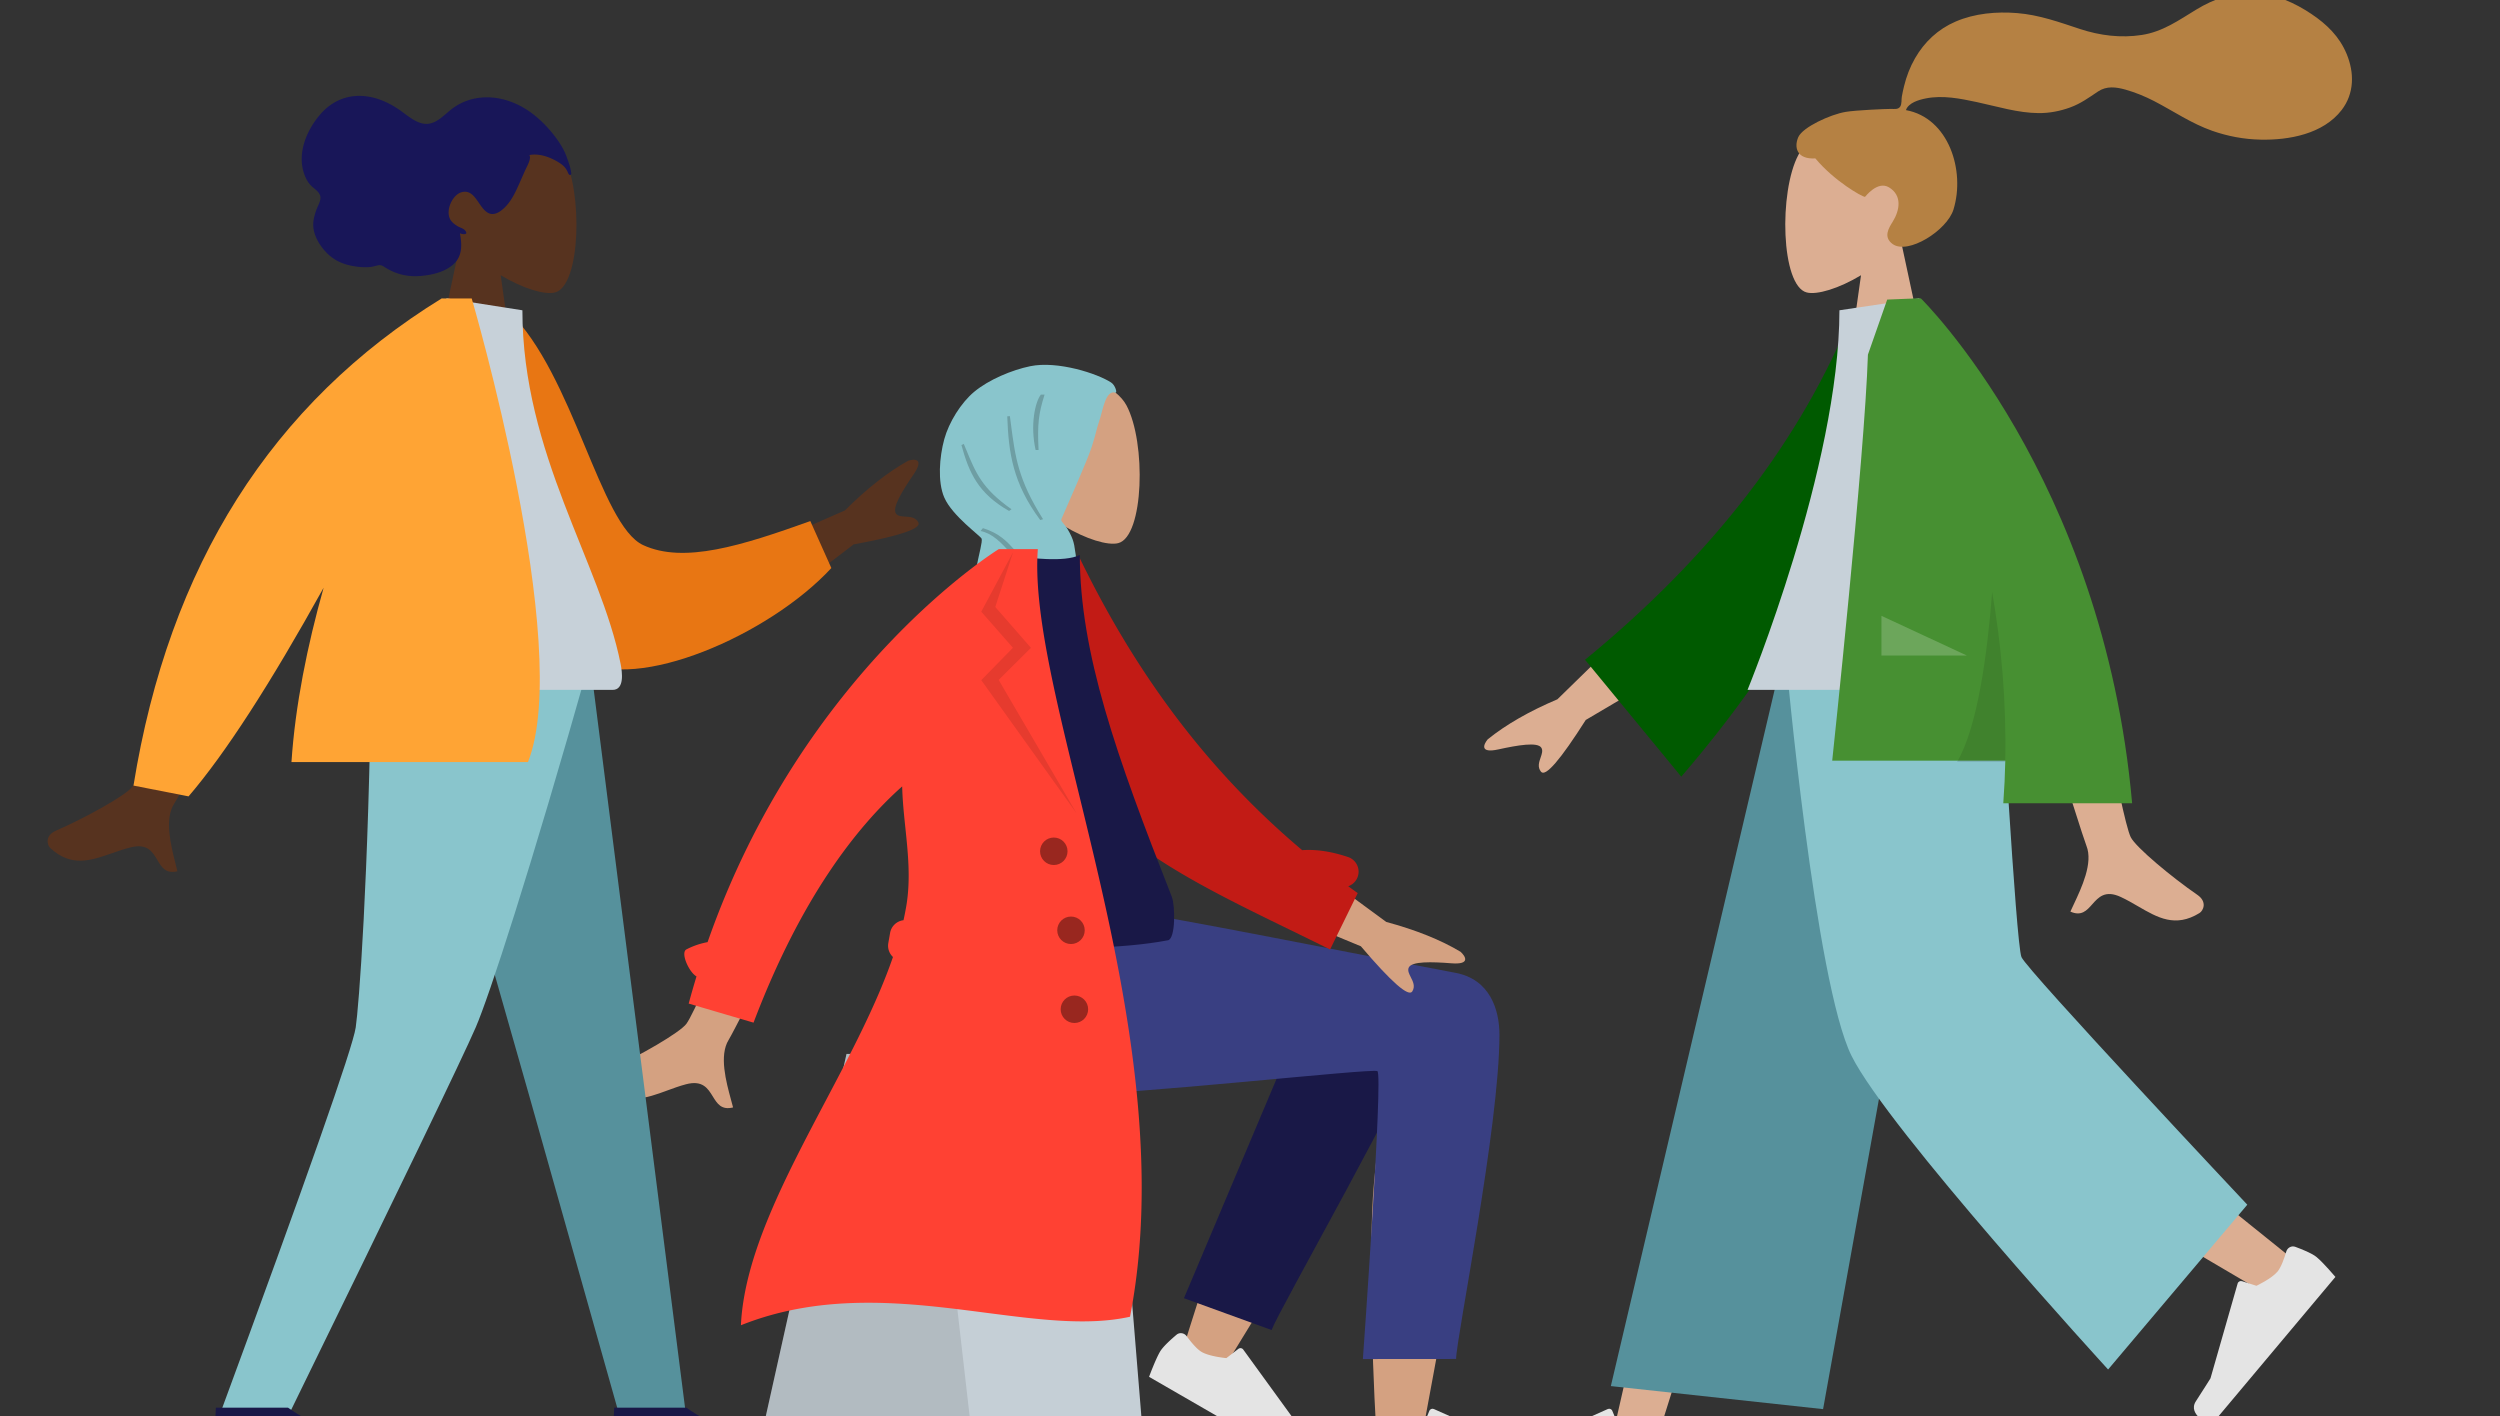 <svg xmlns="http://www.w3.org/2000/svg" viewBox="0 0 586 332"><rect x="0" y="0" width="586" height="332" fill="#333333" stroke="none"/><defs><style>.cls-11,.cls-12,.cls-13,.cls-18,.cls-21,.cls-23,.cls-4,.cls-5,.cls-6{fill-rule:evenodd}.cls-4{fill:#dcae92}.cls-5{fill:#191847}.cls-6{fill-opacity:.1}.cls-11{fill:#56919c}.cls-12{fill:#e4e4e4}.cls-13{fill:#d4a181}.cls-18{fill:#c7d1d9}.cls-21{fill:#57331f}.cls-23{fill:#89c5cc}</style><mask id="mask" width="44.86" height="84.4" x="220.31" y="85.51" maskUnits="userSpaceOnUse"><g id="mask0_410_6123d9977ece-033b-4788-af8f-5acd19579883"><path id="Hijab_2" d="M261.48 92.04c.43.14 0-1.71-1.03-2.38-3.16-2.08-12.55-5.15-18.98-3.82-4.3.89-9.67 3.14-13.11 5.99-3.1 2.58-5.92 7.12-7.02 11.11-1.15 4.19-1.59 10.02 0 13.68 1.89 4.35 8.59 9.05 8.76 9.67.2.71-.59 3.49-1.17 6.42-.58 2.93-.32 10.38 0 11.6.5 1.94 3.21 2.9 4.39 3.04 6.52.78 11.25 8.87 13.21 10.94 0 0 13.13 13.19 18.33 11.47.91-.3-.46-11.22-1.37-15.91-.91-4.68-9.86-13.04-10.43-15.79-.34-1.62-.39-4.45-.43-4.57-.84-5.82-.7-6.29-1.93-8.66s-2.18-2.51-1.89-3.2c1.45-3.37 6.09-13.7 7.15-17.07 1.26-4.02.66-2.7 1.96-6.71.57-1.78 1.3-6.56 3.54-5.81Z" style="fill:#fff;fill-rule:evenodd"/></g></mask></defs><g id="Layer_1"><g id="Master_x2F_Pose_x2F_Standing"><g id="Master_x2F_Pose_x2F_Standing-2" data-name="Master_x2F_Pose_x2F_Standing"><g id="Head_x2F_Front"><g id="Head_x2F_Front_x2F_Airy"><g id="Head"><path id="SKIN" d="M436.23 64.51c-5.21 3.14-10.33 4.66-12.74 4.04-6.03-1.55-6.58-23.61-1.92-32.3 4.66-8.69 28.64-12.48 29.85 4.74.42 5.98-2.09 11.31-5.8 15.67l6.65 31h-19.32l3.27-23.15Z" class="cls-4"/></g><path id="hair" d="M432.59 26.23c2.55-.42 9.4-.7 10.67-.7.81 0 1.68.18 2.16-.56.39-.61.25-1.63.37-2.34.14-.82.33-1.63.52-2.43.56-2.29 1.39-4.48 2.57-6.53 2.2-3.85 5.43-6.86 9.51-8.61 4.5-1.94 9.6-2.38 14.44-1.99 5.18.42 9.87 2.13 14.76 3.74 4.66 1.53 9.55 2.14 14.42 1.39 4.91-.75 8.63-3.42 12.77-5.94 4.24-2.59 9.09-4.28 14.11-3.89 4.68.36 9 2.3 12.87 4.88 3.62 2.42 6.61 5.32 8.3 9.41 1.82 4.4 1.81 9.23-1.17 13.12-4.33 5.64-12.36 7.1-19.04 6.95-3.87-.08-7.66-.79-11.31-2.07-4.87-1.71-9.07-4.61-13.62-6.97-2.14-1.1-4.35-2.01-6.66-2.67-2.25-.63-4.46-.93-6.49.43-2.15 1.44-4.08 2.85-6.54 3.74-2.36.86-4.86 1.34-7.38 1.32-4.89-.04-9.72-1.56-14.47-2.58-3.88-.83-8.02-1.66-11.98-.86-1.65.33-4.06 1.02-4.65 2.74 10.03 1.82 13.96 14.22 11.14 23.32-1.53 4.91-10.69 10.66-14.26 8.07-2.26-1.64-.89-3.78 0-5.2 1.7-2.72 2.28-6.2-.86-8.09-2.71-1.63-5.56 2.24-5.62 2.24-.75-.06-7.19-3.7-11.63-9.02-4.38.26-5.04-2.63-4-4.99 1.05-2.36 7.57-5.33 11.09-5.91Z" style="fill:#b58143;fill-rule:evenodd"/></g></g><g id="Lower_Body_x2F_Standing"><g id="Lower_Body_x2F_Standing_x2F_Baggy_Pants"><path id="SKIN-2" d="m453.89 154.47-39.51 100-26.5 84.54h-10.46l42.12-184.54h34.35Z" class="cls-4" data-name="SKIN"/><path id="SKIN-3" d="M461.84 154.47c.42 35.14 6.56 82.45 7.54 84.64.98 2.19 67.68 55.71 67.68 55.71l-7.21 7.71s-78.7-45.89-82.34-52.01c-3.64-6.12-15.5-62.44-25.02-96.06h39.35Z" class="cls-4" data-name="SKIN"/><g id="Left__x5B_Shoe_x5D_"><path id="shoe" d="M535.9 293.37c.26-.9 1.22-1.44 2.1-1.12 1.61.59 3.98 1.54 5.02 2.42 1.67 1.4 4.4 4.64 4.4 4.64-1.62 1.94-29.18 34.78-29.18 34.78s-5.62-2.41-3.53-5.63c2.09-3.22 3.43-5.39 3.43-5.39l6.36-22.21c.12-.44.58-.68 1.02-.55l3.39 1.08s3.53-1.65 4.95-3.34c.86-1.03 1.6-3.17 2.04-4.68Z" class="cls-12"/></g><g id="Right__x7B_Shoe_x5D_"><path id="shoe_2" d="M389.93 334.2c.86-.38 1.89 0 2.21.89.59 1.62 1.37 4.04 1.37 5.41 0 2.18-.73 6.35-.73 6.35h-45.4s-1.77-5.85 2.04-6.32c3.81-.47 6.34-.84 6.34-.84l21.1-9.41c.41-.19.9 0 1.07.43l1.36 3.29s3.53 1.65 5.74 1.65c1.34 0 3.45-.81 4.9-1.45Z" class="cls-12"/></g><path id="Pant" d="m427.33 330.3-49.75-5.4 40.09-170.43h41.34L427.33 330.3Z" class="cls-11"/><path id="Pant-2" d="m526.77 282.38-32.63 38.63s-51.56-56.31-60.12-73.48c-8.56-17.17-15.39-93.05-15.39-93.05h50.17s3.73 66.75 5.03 69.86c1.3 3.11 52.94 58.05 52.94 58.05Z" class="cls-23" data-name="Pant"/></g></g><g id="Upper_Body"><g id="Upper_Body_x2F_Jacket"><path id="SKIN-4" d="m365.04 163.93 22.8-22.25 7.57 13.1-23.71 13.98c-5.95 9.37-9.44 13.41-10.48 12.14-.88-1.07-.47-2.25-.1-3.33.29-.84.56-1.63.19-2.27-.84-1.46-5.6-.62-10.09.36-4.48.99-3.45-1.22-2.49-2.37 4.24-3.42 9.67-6.55 16.31-9.37Zm134.41 32.32c-2.36-4.79-10.39-51.43-10.39-51.43l-16.82.07s15.58 50.29 16.82 53.37c1.61 4-1.13 9.81-2.98 13.74-.29.61-.55 1.17-.78 1.68 2.58 1.15 3.82-.24 5.12-1.71 1.47-1.66 3.04-3.42 6.71-1.71 1.42.66 2.76 1.44 4.07 2.2 4.53 2.63 8.7 5.05 14.36 1.56.9-.55 1.88-2.64-.5-4.27-5.92-4.06-14.46-11.17-15.61-13.51Z" class="cls-4" data-name="SKIN"/><path id="Coat_Back" d="m441.26 74.24-6.96-1.19c-11.98 29.94-32.91 57.14-62.77 81.6l22.56 27.41c29.86-34.84 48.26-70.78 47.16-107.82Z" style="fill:#005a00;fill-rule:evenodd"/><path id="Shirt" d="M471.6 161.71h-61.98s21.54-52.37 21.54-88.98l18.7-2.79c14.69 23.63 18.84 52.73 21.75 91.77Z" class="cls-18"/><path id="Coat_Front" d="M499.77 188.28c-6.78-76.47-49.51-118.33-49.51-118.33h-1.23c-2.19.08-6.67.27-6.67.27l-4.52 12.91c-.72 23.61-8.37 95.17-8.37 95.17h40.57c-.07 3.28-.22 6.61-.47 9.98h30.21Z" style="fill:#479032;fill-rule:evenodd"/><path id="Shade" d="M470.02 178.62c.32-14.29-.94-27.7-3.06-39.84-1.11 14.41-3.42 31.74-8.24 39.84h11.3Z" class="cls-6"/><path id="Light" d="m461.04 153.66-20.03-9.31v9.31h20.03Z" style="fill-opacity:.2;fill:#fff;fill-rule:evenodd"/></g></g></g></g><g id="Master_x2F_Pose_x2F_Sitting"><g id="Master_x2F_Pose_x2F_Sitting-2" data-name="Master_x2F_Pose_x2F_Sitting"><g id="Head_x2F_Front-2" data-name="Head_x2F_Front"><g id="Head_x2F_Front_x2F_Hijab2"><g id="Head-2" data-name="Head"><path id="SKIN-5" d="M249.38 123.27c5.21 3.14 10.33 4.66 12.74 4.04 6.03-1.55 6.58-23.61 1.92-32.3-4.66-8.69-28.64-12.48-29.85 4.74-.42 5.98 2.09 11.31 5.8 15.67l-6.65 31h19.32l-3.27-23.15Z" class="cls-13" data-name="SKIN"/></g><path id="Hijab" d="M261.48 92.04c.43.14 0-1.71-1.03-2.38-3.16-2.08-12.55-5.15-18.98-3.82-4.3.89-9.67 3.14-13.11 5.99-3.1 2.58-5.92 7.12-7.02 11.11-1.15 4.19-1.59 10.02 0 13.68 1.89 4.35 8.59 9.05 8.76 9.67.2.71-.59 3.49-1.17 6.42-.58 2.93-.32 10.38 0 11.6.5 1.94 3.21 2.9 4.39 3.04 6.52.78 11.25 8.87 13.21 10.94 0 0 13.13 13.19 18.33 11.47.91-.3-.46-11.22-1.37-15.91-.91-4.68-9.86-13.04-10.43-15.79-.34-1.62-.39-4.45-.43-4.57-.84-5.82-.7-6.29-1.93-8.66s-2.18-2.51-1.89-3.2c1.45-3.37 6.09-13.7 7.15-17.07 1.26-4.02.66-2.7 1.96-6.71.57-1.78 1.3-6.56 3.54-5.81Z" class="cls-23"/><g style="mask:url(#mask)"><path id="Shade-2" d="M243.44 105.48c-.3-6.12 0-8.51 1.41-12.99h-.87c-1.38 1.78-2.53 7.22-1.23 12.99h.69Zm-17.06-.29c-.15-.37-.31-.75-.47-1.14l-.55.27c1.75 6.39 3.87 11.32 11.17 15.45l.57-.4c-6.9-4.85-8.38-8.47-10.71-14.18Zm10.34-7.64c.07.55.14 1.09.21 1.62 1.05 8.09 1.71 13.23 7.56 22.53l-.66.2c-6.41-8.63-7.42-15.68-7.73-24.31l.62-.05Zm-6.31 26.23-.57.69c2.84.59 4.77 2.68 6.98 5.08 2.34 2.53 5 5.41 9.38 7.22l.81-.49c-4.79-2.49-7.01-4.96-8.96-7.12-2.01-2.24-3.72-4.13-7.66-5.37Z" data-name="Shade" style="fill-opacity:.2;fill-rule:evenodd"/></g></g></g><g id="Lower_Body_x2F_Sitting"><g id="Lower_Body_x2F_Sitting_x2F_Skinny_Jeans_1"><g id="Seat"><g id="Seat_2"><path id="Seat_Stuff" d="M198.41 247.04h62.19l8.15 99.81h-92.57l22.24-99.81Z" style="fill:#c5cfd6;fill-rule:evenodd"/><path id="Seat_Stuff_x5F_2" d="M198.41 247.04h19.13l11.45 99.81h-52.81l22.24-99.81Z" class="cls-6"/></g></g><path id="LegBack" d="M294.77 266.81c-6.99 14.82-17.91 50.8-17.91 50.8l9.27 4.24s23.52-37.82 37.9-63.67c-.67 5.82-1.35 12.37-1.98 19.26-1.5 16.32 0 51.57.8 61.75.51 6.4 9.2 5.06 10.01-.02.14-.86.7-3.88 1.53-8.38 4.1-22.08 14.83-79.87 14.85-94.02 0-5.69-11.12-10.81-17.75-6.83-4.55-4.86-13.17-7.66-18.13.37-3.15 5.1-10.63 19.59-18.61 36.51Z" class="cls-13"/><path id="LegLower" d="m277.52 304.29 31.82-75.37c7.62-12.26 28.99 2.5 26.39 9.61-5.9 16.15-35.91 68.42-37.67 73.23l-20.54-7.46Z" class="cls-5"/><path id="shoe-2" d="M278.14 313.19c-.56-.76-1.64-.94-2.36-.33-1.32 1.11-3.21 2.81-3.89 4-1.09 1.89-2.55 5.87-2.55 5.87 2.19 1.26 39.32 22.7 39.32 22.7s4.46-4.18 1.39-6.49c-3.07-2.31-5.06-3.9-5.06-3.9l-13.57-18.7a.806.806 0 0 0-1.14-.17l-2.82 2.17s-3.88-.34-5.79-1.44c-1.16-.67-2.58-2.43-3.52-3.71Z" class="cls-12" data-name="shoe"/><path id="shoe_2-2" d="M323.04 334.2c-.86-.38-1.89 0-2.21.89-.59 1.62-1.37 4.04-1.37 5.41 0 2.18.73 6.35.73 6.35h45.4s1.77-5.85-2.04-6.32c-3.81-.47-6.34-.84-6.34-.84l-21.1-9.41c-.41-.19-.9 0-1.07.43l-1.36 3.29s-3.53 1.65-5.74 1.65c-1.34 0-3.45-.81-4.9-1.45Z" class="cls-12" data-name="shoe_2"/><path id="Leg_and_Butt" d="M351.47 242.56c0 21.39-10.16 71.27-10.16 75.98l-21.85.02s4.8-66.77 3.4-67.49c-1.4-.72-57.19 5.57-73.93 5.57-24.13 0-34.11-15.22-34.92-43.41h47.8c9.73 1.04 60.5 11.28 79.36 14.8 8.07 1.51 10.3 8.63 10.3 14.53Z" style="fill:#393f82;fill-rule:evenodd"/></g></g><g id="Upper_Body-2" data-name="Upper_Body"><g id="Upper_Body_x2F_Trench_Coat"><path id="SKIN-6" d="M160.91 239.95c3.15-4.3 22.15-50.57 22.15-50.57l14.18 2.57s-24.68 48.97-26.44 51.79c-2.28 3.66-.59 9.85.55 14.05.18.65.34 1.25.48 1.79-2.74.69-3.72-.9-4.75-2.57-1.16-1.89-2.4-3.89-6.31-2.85-1.51.4-2.97.94-4.39 1.46-4.92 1.81-9.44 3.47-14.41-.96-.79-.7-1.39-2.93 1.23-4.12 6.54-2.97 16.18-8.49 17.72-10.59Zm164.01-23.86-25.68-18.85-5.68 14.03 25.43 10.54c7.19 8.45 11.21 11.97 12.06 10.56.72-1.18.16-2.29-.36-3.31-.4-.8-.78-1.54-.5-2.22.63-1.56 5.46-1.4 10.04-1.04 4.58.35 3.24-1.68 2.14-2.69-4.67-2.8-10.49-5.13-17.45-7.01Z" class="cls-13" data-name="SKIN"/><path id="Back_Arm" d="m252.86 130.35-8.61 3.53c.09 2.25.08 5.45.07 9.11-.03 11.5-.08 27.59 2.89 33.3 10.29 19.79 31.43 30.09 54.98 41.57 3.16 1.54 6.35 3.1 9.58 4.7l6.48-13.22c-.75-.53-1.49-1.07-2.23-1.6a3.618 3.618 0 0 0-.04-6.85c-3.85-1.3-7.45-1.85-10.75-1.61-24.13-20.33-40.37-44.13-52.37-68.93Z" style="fill:#c21b15;fill-rule:evenodd"/><path id="Shirt-2" d="M214.01 220.4s37.96 4.17 59.76 0c1.8-.34 1.72-8.11.89-10.23-13-33.01-21.55-57.17-21.55-80.1-3.58 1.87-12.53.56-12.53.56-16.03 23.63-23.4 50.73-26.56 89.76Z" class="cls-5" data-name="Shirt"/><path id="Coat_Front-2" d="M165.87 220.8c22.37-63.93 68.25-92.09 68.25-92.09h9.15c-1.04 13.71 3.84 33.67 9.49 56.82 9.04 37.02 20.07 82.21 12.12 123.11-9.78 2.18-21.27.69-33.71-.92-17.95-2.33-37.88-4.92-57.5 2.92.76-16.38 10.32-34.51 19.84-52.56 6.04-11.44 12.05-22.85 15.8-33.76a3.62 3.62 0 0 1-1.09-3.27l.42-2.38a3.616 3.616 0 0 1 3.14-2.97c.27-1.21.5-2.41.7-3.6.98-6.08.36-12.1-.26-18.04-.34-3.26-.68-6.51-.75-9.73-10.78 9.6-23.83 26.35-34.84 55.38l-15.2-4.47c.58-2.16 1.19-4.28 1.83-6.37-1.76-.97-3.83-5.58-2.35-6.34 1.57-.81 3.23-1.38 4.98-1.7Z" data-name="Coat_Front" style="fill:#ff4133;fill-rule:evenodd"/><path id="Shade_Lapel" d="m237.44 129.51-4.15 12.77 8.36 9.57-7.56 7.52 18.28 31.31-22.36-31.25 7.42-7.59-7.42-8.46 7.42-13.88Z" class="cls-6"/><path id="Buttons" d="M250.23 199.54c0 1.78-1.44 3.22-3.22 3.22s-3.22-1.44-3.22-3.22 1.44-3.22 3.22-3.22 3.22 1.44 3.22 3.22Zm4.03 18.52c0 1.78-1.44 3.22-3.22 3.22s-3.22-1.44-3.22-3.22 1.44-3.22 3.22-3.22 3.22 1.44 3.22 3.22Zm-2.42 21.73c1.78 0 3.22-1.44 3.22-3.22s-1.44-3.22-3.22-3.22-3.22 1.44-3.22 3.22 1.44 3.22 3.22 3.22Z" style="fill-rule:evenodd;fill-opacity:.4"/></g></g></g></g><g id="Master_x2F_Pose_x2F_Standing-3" data-name="Master_x2F_Pose_x2F_Standing"><g id="Master_x2F_Pose_x2F_Standing-4" data-name="Master_x2F_Pose_x2F_Standing"><g id="Head_x2F_Front-3" data-name="Head_x2F_Front"><g id="Head_x2F_Front_x2F_Wavy"><g id="Head-3" data-name="Head"><path id="SKIN-7" d="M132.02 36.25c4.66 8.69 4.11 30.75-1.92 32.3-2.4.62-7.53-.9-12.74-4.04l3.27 23.15h-19.32l6.65-31c-3.71-4.35-6.22-9.69-5.8-15.67 1.21-17.23 25.19-13.44 29.85-4.74Z" class="cls-21" data-name="SKIN"/></g><path id="hair-2" d="M133.84 40.15c-.19-1.13-.66-2.38-1.04-3.44-.49-1.37-1.22-2.61-2.03-3.78-1.53-2.2-3.36-4.18-5.38-5.83-3.69-3.01-8.39-4.75-13.01-4.18a13.2 13.2 0 0 0-6.52 2.66c-1.74 1.34-3.42 3.31-5.67 3.45-2.45.15-4.7-2.01-6.67-3.35-2.22-1.51-4.58-2.61-7.17-3.03-4.34-.72-8.42.75-11.42 4.32-3.19 3.79-5.5 9.35-3.41 14.38.39.93.89 1.72 1.61 2.37.66.6 1.66 1.24 1.93 2.19.28 1.02-.56 2.33-.89 3.24-.47 1.31-.86 2.69-.72 4.12.23 2.35 1.7 4.58 3.26 6.13 1.58 1.57 3.53 2.47 5.62 2.88 1.39.28 2.81.43 4.22.33.7-.05 1.32-.25 2-.4.66-.15 1.03.02 1.59.39 2.6 1.68 5.41 2.34 8.41 2.09 2.54-.21 5.46-.83 7.54-2.57 2.3-1.93 2.25-4.6 1.71-7.44.57.28 2.16.46 1.21-.67-.38-.45-1.08-.63-1.57-.89-.56-.31-1.13-.7-1.57-1.21-1.76-2.02.02-6.14 2.23-6.82 3.28-1.01 4.02 3.64 6.36 4.84 1.35.69 2.76-.25 3.77-1.22 1.35-1.29 2.28-3 3.07-4.74.66-1.43 1.27-2.89 1.93-4.32.31-.67 1.39-2.55.85-3.3 2.35-.47 4.97.51 7 1.79.84.53 1.48 1.11 1.92 2.05.1.2.3.8.57.82.49.05.31-.55.26-.83" data-name="hair" style="fill:#181658;fill-rule:evenodd"/></g></g><g id="Lower_Body_x2F_Standing-2" data-name="Lower_Body_x2F_Standing"><g id="Lower_Body_x2F_Standing_x2F_Skinny_Jeans"><path id="Leg" d="m94.88 154.47 29.18 102.41 21.29 75.48h15.53l-22.63-177.9H94.87Z" class="cls-11"/><path id="Leg-2" d="M87.07 154.47c-.67 52.78-2.98 81.57-3.69 86.37-.71 4.8-11.43 35.3-32.15 91.53h16.09c26.38-53.93 41.11-84.44 44.18-91.53 3.07-7.08 12.55-35.87 26.83-86.37H87.06Z" class="cls-23" data-name="Leg"/><path id="Shoe" d="m49.8 346.85.8-16.9h16.9c12.02 8.45 31.39 13.68 31.39 13.68v3.22H68.3l-10.46-1.61v1.61h-8.05Z" class="cls-5"/><path id="Shoe_2" d="m143.17 346.85.8-16.9h16.9c12.02 8.45 31.39 13.68 31.39 13.68v3.22h-30.59l-10.46-1.61v1.61h-8.05Z" class="cls-5"/></g></g><g id="Upper_Body-3" data-name="Upper_Body"><g id="Upper_Body_x2F_Jacket_2"><path id="SKIN-8" d="m198.1 119.62-29.17 12.81 9.31 11.93 21.84-16.75c10.91-2 15.97-3.73 15.18-5.17-.67-1.21-1.91-1.28-3.05-1.35-.89-.05-1.72-.09-2.17-.68-1.04-1.33 1.52-5.43 4.11-9.22 2.59-3.79.16-3.65-1.26-3.2-4.76 2.65-9.69 6.52-14.8 11.61ZM67.51 139.23l-16.49-3.27c-11.19 29.49-17.86 45.64-20.01 48.47-1.58 2.08-11.31 7.42-17.9 10.28-2.64 1.15-2.08 3.38-1.3 4.09 4.89 4.51 9.44 2.93 14.39 1.21 1.43-.5 2.9-1.01 4.42-1.39 3.93-.98 5.13 1.05 6.26 2.96 1 1.69 1.95 3.29 4.7 2.65-.13-.54-.28-1.14-.44-1.8-1.07-4.22-2.65-10.44-.31-14.05 1.2-1.85 10.1-18.24 26.69-49.15Z" class="cls-21" data-name="SKIN"/><path id="Coat_Back-2" d="m112.34 74.24 6.96-1.19c15.16 14.71 21.35 50.04 31.45 54.72 9.55 4.42 23.09.14 39.19-5.63l4.93 11.01c-14.62 15.82-45.78 29.19-58.41 21.56-20.19-12.2-24.85-55.78-24.12-80.46Z" data-name="Coat_Back" style="fill:#e87613;fill-rule:evenodd"/><path id="Shirt-3" d="M82 161.71h61.59c2.81 0 2.28-4.06 1.88-6.11-4.69-23.67-23.02-49.18-23.02-82.87l-17.76-2.79C90 93.57 84.91 122.67 82.01 161.71Z" class="cls-18" data-name="Shirt"/><path id="Coat_Front-3" d="M103.73 69.95h-.2C63.68 94.5 39.6 132.57 31.29 184.14l12.91 2.53c8.55-9.96 19.1-26.27 31.66-48.91-3.85 13.64-6.66 27.63-7.54 40.87h55.44c10.73-27.12-13.19-108.67-13.19-108.67h-6.83Z" data-name="Coat_Front" style="fill:#ffa434;fill-rule:evenodd"/></g></g></g></g></g></svg>